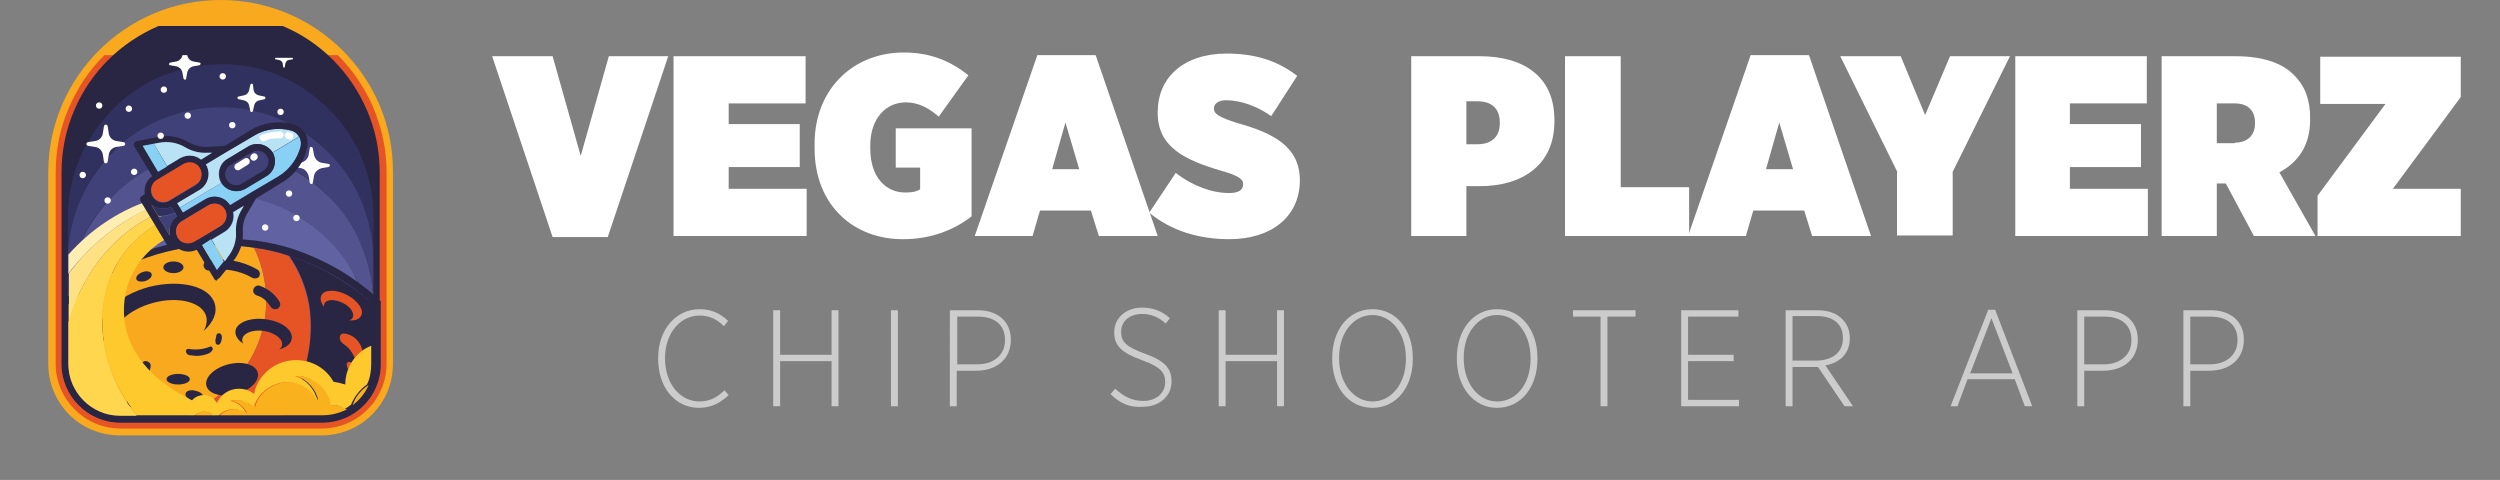 <?xml version="1.0" encoding="utf-8"?>
<!-- Generator: Adobe Illustrator 26.0.1, SVG Export Plug-In . SVG Version: 6.00 Build 0)  -->
<svg version="1.1" id="Layer_1" xmlns="http://www.w3.org/2000/svg" xmlns:xlink="http://www.w3.org/1999/xlink" x="0px" y="0px"
	 viewBox="0 0 471.4 90.5" style="enable-background:new 0 0 471.4 90.5;" xml:space="preserve">
<rect x="0" y="0" width="471.4" height="90.5" fill="#808080" stroke="none"/>
<style type="text/css">
	.st0{fill:#F8A91E;}
	.st1{fill:#E65426;}
	.st2{fill:#282643;}
	.st3{fill:#313160;}
	.st4{fill:#404179;}
	.st5{fill:#53538F;}
	.st6{fill:#6062A2;}
	.st7{fill:#FFEEB2;}
	.st8{fill:#FDE183;}
	.st9{fill:#FFD64E;}
	.st10{fill:#F9B11E;}
	.st11{fill:#FEC92C;}
	.st12{fill:#FFFFFF;}
	.st13{fill:none;}
	.st14{fill:#B9E2F5;}
	.st15{fill:#88D1F4;}
	.st16{enable-background:new    ;}
	.st17{fill:#CDCCCC;}
</style>
<path class="st0" d="M41.6,0C23.7,0,9.1,14.6,9.1,32.5v36.1c0,7.5,6,13.5,13.5,13.5h38c7.5,0,13.5-6,13.5-13.5V32.5
	C74.2,14.6,59.6,0,41.6,0"/>
<path class="st1" d="M63.7,10.4c2.9,2.9,5.1,6.2,6.7,9.9c1.6,3.9,2.5,7.9,2.5,12.2v36.1c0,6.7-5.5,12.2-12.2,12.2h-38
	c-6.7,0-12.2-5.5-12.2-12.2V32.5c0-4.2,0.8-8.3,2.5-12.2c1.6-3.7,3.8-7.1,6.7-9.9"/>
<path class="st2" d="M53.3,4.9c3.6,1.5,6.8,3.7,9.5,6.4s4.9,6,6.4,9.5c1.6,3.7,2.4,7.6,2.4,11.7v36.1c0,6-4.9,11-11,11h-38
	c-6,0-11-4.9-11-11V32.5c0-4,0.8-8,2.4-11.7c1.5-3.6,3.7-6.8,6.4-9.5s6-4.9,9.5-6.4"/>
<path class="st2" d="M30.5,6.1c-3.4,1.4-6.5,3.5-9.1,6.2c-2.6,2.6-4.7,5.7-6.2,9.1c-1.5,3.5-2.3,7.3-2.3,11.2v8.3
	c0-3.9,0.8-7.6,2.3-11.2c1.4-3.4,3.5-6.5,6.2-9.1c2.6-2.6,5.7-4.7,9.1-6.2c3.5-1.5,7.3-2.3,11.2-2.3s7.6,0.8,11.2,2.3
	c3.4,1.4,6.5,3.5,9.1,6.2c2.6,2.6,4.7,5.7,6.2,9.1c1.5,3.5,2.3,7.3,2.3,11.2v-8.3c0-3.9-0.8-7.6-2.3-11.2c-1.4-3.4-3.5-6.5-6.2-9.1
	c-2.6-2.6-5.7-4.7-9.1-6.2"/>
<path class="st3" d="M61.9,20.5c-2.6-2.6-5.7-4.7-9.1-6.2c-3.5-1.5-7.3-2.2-11.2-2.2s-7.6,0.8-11.2,2.3c-3.4,1.4-6.5,3.5-9.1,6.2
	c-2.6,2.6-4.7,5.7-6.2,9.1c-1.5,3.5-2.3,7.3-2.3,11.2V49c0-3.9,0.8-7.6,2.3-11.2c1.4-3.4,3.5-6.5,6.2-9.1c2.6-2.6,5.7-4.7,9.1-6.2
	c3.5-1.5,7.3-2.3,11.2-2.3s7.6,0.8,11.2,2.3c3.4,1.4,6.5,3.5,9.1,6.2c2.6,2.6,4.7,5.7,6.2,9.1c1.5,3.5,2.3,7.3,2.3,11.2v-8.3
	c0-3.9-0.8-7.6-2.3-11.2C66.7,26.2,64.6,23.1,61.9,20.5z"/>
<path class="st4" d="M61.9,28.7c-2.6-2.6-5.7-4.7-9.1-6.2c-3.5-1.5-7.3-2.3-11.2-2.3s-7.6,0.8-11.2,2.3c-3.4,1.4-6.5,3.5-9.1,6.2
	c-2.6,2.6-4.7,5.7-6.2,9.1c-1.5,3.5-2.3,7.3-2.3,11.2v8.3c0-3.9,0.8-7.6,2.3-11.2c1.4-3.4,3.5-6.5,6.2-9.1c2.6-2.6,5.7-4.7,9.1-6.2
	c3.5-1.5,7.3-2.3,11.2-2.3s7.6,0.8,11.2,2.3c3.4,1.4,6.5,3.5,9.1,6.2c2.6,2.6,4.7,5.7,6.2,9.1c1.5,3.5,2.3,7.3,2.3,11.2V49
	c0-3.9-0.8-7.6-2.3-11.2C66.7,34.4,64.6,31.4,61.9,28.7z"/>
<path class="st5" d="M61.9,37c-2.6-2.6-5.7-4.7-9.1-6.2c-3.5-1.5-7.3-2.3-11.2-2.3s-7.6,0.8-11.2,2.3c-3.4,1.4-6.5,3.5-9.1,6.2
	c-2.6,2.6-4.7,5.7-6.2,9.1c-1.5,3.5-2.3,7.3-2.3,11.2v8.3c0-3.9,0.8-7.6,2.3-11.2c1.4-3.4,3.5-6.5,6.2-9.1c2.6-2.6,5.7-4.7,9.1-6.2
	c3.5-1.5,7.3-2.3,11.2-2.3s7.6,0.8,11.2,2.3c3.4,1.4,6.5,3.5,9.1,6.2c2.6,2.6,4.7,5.7,6.2,9.1c1.5,3.5,2.3,7.3,2.3,11.2v-8.3
	c0-3.9-0.8-7.6-2.3-11.2C66.7,42.7,64.6,39.6,61.9,37z"/>
<path class="st6" d="M61.9,45.2c-2.6-2.6-5.7-4.7-9.1-6.2c-3.5-1.5-7.3-2.3-11.2-2.3s-7.6,0.8-11.2,2.3c-3.4,1.4-6.5,3.5-9.1,6.2
	c-2.6,2.6-4.7,5.7-6.2,9.1c-1.5,3.5-2.3,7.3-2.3,11.2v3.1c0,5.3,4.4,9.7,9.7,9.7h38c5.3,0,9.7-4.4,9.7-9.7v-3.1
	c0-3.9-0.8-7.6-2.3-11.2C66.7,51,64.6,47.9,61.9,45.2z"/>
<g>
	<g>
		<path class="st0" d="M46.2,69.3c2.6-3.7,4-8.1,4-12.6c0-3.4-0.8-6.9-2.3-10c-2-0.3-4.2-0.5-6.3-0.5c-11.1,0-21.1,4.2-28.7,11.1
			v11.2c0,5.3,4.4,9.7,9.7,9.7h12.8c0.1-0.1,0.2-0.1,0.3-0.2C39.8,76,43.6,73.1,46.2,69.3z"/>
		<path class="st1" d="M58.2,57.4c-0.6-3.3-1.9-6.5-3.8-9.2c-2.1-0.7-4.3-1.2-6.5-1.5c1.5,3.1,2.3,6.5,2.3,10c0,4.5-1.4,8.9-4,12.6
			c-2.6,3.8-6.4,6.7-10.5,8.8c-0.1,0.1-0.2,0.1-0.3,0.2h18.1c0.2-0.3,0.4-0.6,0.6-0.9C57.6,71.4,59.4,64.3,58.2,57.4z"/>
		<path class="st2" d="M54.5,48.2c1.9,2.7,3.2,5.9,3.8,9.2c1.1,6.8-0.7,14-4.2,20c-0.2,0.3-0.4,0.6-0.6,0.9h7.2
			c5.3,0,9.7-4.4,9.7-9.7V57.4C65.8,53.3,60.4,50.1,54.5,48.2z"/>
	</g>
	<g>
		<path class="st2" d="M40.5,57.3c-0.9-3.3-6.4-4.7-12.4-3.2c-5.9,1.6-10,5.6-9.2,8.9c0.5,1.8,2.2,3,4.6,3.5c-1-0.5-1.8-1.3-2-2.2
			c-0.7-2.7,2.6-5.9,7.4-7.2c4.8-1.3,9.3-0.1,10,2.6c0.2,0.9,0,1.8-0.5,2.7C40.2,60.8,41,59,40.5,57.3z"/>
	</g>
	<g>
		<path class="st2" d="M48.1,52.5c-0.2,0-0.3,0-0.5-0.1c-2.4-1.4-5.3-1.9-8.1-1.4c-0.5,0.1-1-0.3-1.1-0.8c-0.1-0.5,0.3-1,0.8-1.1
			c3.2-0.5,6.5,0.1,9.3,1.7c0.5,0.3,0.6,0.8,0.4,1.3C48.8,52.3,48.5,52.5,48.1,52.5z"/>
	</g>
	<ellipse transform="matrix(0.969 -0.246 0.246 0.969 -16.267 12.999)" class="st2" cx="43.8" cy="71.5" rx="5" ry="2.9"/>
	<g>
		<path class="st2" d="M20.7,73.6c-0.1,0-0.1,0-0.2,0c-2.7-0.6-5.1-2.4-6.4-4.9c-0.2-0.5-0.1-1,0.4-1.3c0.5-0.2,1-0.1,1.3,0.4
			c1,2,3,3.5,5.2,4c0.5,0.1,0.8,0.6,0.7,1.1C21.5,73.3,21.1,73.6,20.7,73.6z"/>
	</g>
	<g>
		<path class="st2" d="M24.2,73.3c-0.5,0-0.9-0.3-0.9-0.8c-0.1-0.5,0.3-1,0.8-1c1.3-0.2,2.4-1.3,2.5-2.6c0-0.5,0.5-0.9,1-0.8
			s0.9,0.5,0.8,1c-0.1,1-0.6,2.1-1.3,2.9c-0.8,0.8-1.8,1.3-2.8,1.5C24.2,73.3,24.2,73.3,24.2,73.3z"/>
	</g>
	<g>
		<path class="st2" d="M16.5,65.7c-0.3,0-0.6-0.2-0.8-0.4c-1.3-2-1.1-4.7,0.3-6.6c0.3-0.4,0.9-0.5,1.3-0.1c0.4,0.3,0.5,0.9,0.1,1.3
			c-1,1.2-1.1,3.1-0.2,4.4c0.3,0.4,0.2,1-0.3,1.3C16.8,65.7,16.6,65.7,16.5,65.7z"/>
	</g>
	<g>
		<path class="st2" d="M51.8,58.3c-0.3,0-0.6-0.2-0.8-0.5c-0.6-1-1.5-1.8-2.6-2.1c-0.5-0.2-0.8-0.7-0.6-1.2c0.2-0.5,0.7-0.8,1.2-0.6
			c1.5,0.5,2.9,1.6,3.7,3c0.3,0.4,0.1,1-0.3,1.3C52.1,58.3,52,58.3,51.8,58.3z"/>
	</g>
	<g>
		<path class="st2" d="M50.1,60.2c-2.9-0.4-5.5,0.6-5.7,2.2c-0.1,0.9,0.5,1.8,1.5,2.4c-0.2-0.3-0.3-0.6-0.2-0.9c0.2-1.1,2-1.8,4-1.5
			s3.6,1.4,3.5,2.6c0,0.4-0.3,0.7-0.6,0.9c1.4-0.4,2.3-1.1,2.4-2C55.3,62.2,53.1,60.6,50.1,60.2z"/>
	</g>
	<g>
		<path class="st1" d="M65.4,55.6c-2.1-1.1-4.3-1-4.8,0.1c-0.3,0.6-0.1,1.4,0.5,2.2c-0.1-0.3,0-0.5,0.1-0.7c0.4-0.8,1.9-0.8,3.4-0.1
			c1.5,0.7,2.3,2,1.9,2.8c-0.1,0.3-0.4,0.4-0.7,0.5c1.1,0.1,2-0.2,2.3-0.9C68.7,58.5,67.5,56.7,65.4,55.6z"/>
	</g>
	<ellipse class="st2" cx="32.7" cy="50.4" rx="1.9" ry="1.1"/>
	<path class="st2" d="M28.6,51.7c0.1,0.5-0.4,1-1.2,1.3c-0.8,0.2-1.6,0.1-1.7-0.4c-0.1-0.5,0.4-1,1.2-1.3
		C27.7,51,28.5,51.2,28.6,51.7z"/>
	<path class="st1" d="M68.4,66.4c-0.2-1.6-1.4-3-2.9-3.4c-0.3-0.1-0.5-0.1-0.8-0.1c-0.3,0-0.5,0.2-0.6,0.5c-0.1,0.3,0,0.7,0.2,1
		c0.2,0.3,0.5,0.5,0.8,0.7c0.7,0.5,1.2,1.2,1.6,2c0.2,0.4,0.3,0.8,0.7,0.9c0.3,0.1,0.7-0.1,0.9-0.4C68.4,67.1,68.4,66.7,68.4,66.4z"
		/>
	<path class="st1" d="M66.7,68.9c0.3,0.5,0.3,1.1,0,1.2c-0.3,0.2-0.8-0.1-1.1-0.6c-0.3-0.5-0.3-1.1,0-1.2
		C65.9,68.1,66.4,68.4,66.7,68.9z"/>
	<path class="st2" d="M36,67c1.1,0.2,2.2,0.1,3.2-0.3c0.3-0.1,0.6-0.3,0.8-0.6c0,0,0-0.1,0.1-0.2c0.1-0.4-0.3-0.7-0.6-0.5
		c-1.2,0.5-2.6,0.6-3.9,0.4c-0.5-0.1-0.7,0.5-0.4,0.8c0,0,0,0,0,0C35.3,66.9,35.7,67,36,67z"/>
	<path class="st2" d="M40.8,64.9c0.2,0.2,0.6,0.1,0.7-0.1c0.2-0.2,0.2-0.5,0.3-0.8c0-0.2,0.1-0.4,0-0.6c0-0.2-0.1-0.4-0.3-0.5
		c-0.2-0.1-0.4-0.1-0.6,0.1c-0.1,0.1-0.1,0.2-0.1,0.3c-0.1,0.3-0.1,0.6-0.2,0.9C40.7,64.5,40.6,64.8,40.8,64.9z"/>
	<path class="st2" d="M28.1,74.6c0.3,0.1,0.4,0.4,0.4,0.7c-0.1,0.6-0.6,0.9-1,1.1c-0.4,0.1-0.8,0.1-1.3,0.2
		c-0.4,0.1-0.8,0.2-1.1,0.2c-0.4,0-0.8-0.1-1.1-0.4c0,0,0,0,0,0c-0.4-0.4-0.1-1,0.5-1c0.8,0.1,1.7-0.1,2.4-0.6
		C27.2,74.7,27.6,74.4,28.1,74.6z"/>
	<ellipse class="st2" cx="33.6" cy="71.5" rx="2.2" ry="1"/>
	<path class="st2" d="M38.3,75.1c-0.1,0.5-1,0.8-1.9,0.5c-0.9-0.3-1.6-0.9-1.4-1.4c0.1-0.5,1-0.8,1.9-0.5
		C37.9,73.9,38.5,74.5,38.3,75.1z"/>
</g>
<path class="st2" d="M41.6,46.2c2.1,0,4.2,0.2,6.3,0.5c2.2,0.3,4.4,0.8,6.5,1.5c6,1.9,11.4,5,15.9,9.2v11.2c0,5.3-4.4,9.7-9.7,9.7
	h-7.2H35.4H22.6c-5.3,0-9.7-4.4-9.7-9.7V57.4C20.5,50.5,30.6,46.2,41.6,46.2 M41.6,45c-5.6,0-11,1-16.1,3.1c-5,2-9.5,4.8-13.4,8.4
	l-0.4,0.4v0.6v11.2c0,6,4.9,11,11,11h12.8h18.1h7.2c6,0,11-4.9,11-11V57.4v-0.6l-0.4-0.4c-2.3-2.1-4.9-4-7.6-5.6
	c-2.8-1.6-5.7-2.9-8.7-3.9c-2.2-0.7-4.5-1.2-6.7-1.5C46,45.1,43.8,45,41.6,45L41.6,45z"/>
<g>
	<path class="st7" d="M12.9,51.6c0.7-1,1.6-2,2.4-2.9c3.8-4.2,8.4-7.5,13.5-9.7l-0.9-1.1c-5.8,2-10.9,5.5-15,10.1V49L12.9,51.6
		L12.9,51.6z"/>
	<path class="st8" d="M29.9,40.2l-1-1.3c-5.1,2.2-9.8,5.6-13.5,9.7c-0.8,0.9-1.6,1.9-2.4,2.9v5.7v3.5c0.2-0.7,0.4-1.5,0.7-2.2
		C16.3,50.6,22.2,43.5,29.9,40.2z"/>
	<path class="st9" d="M20.9,52.1c1.9-4.6,5.6-8.5,10.1-10.5l-1.1-1.4c-7.7,3.3-13.6,10.4-16.3,18.4c-0.2,0.7-0.5,1.5-0.7,2.2v4.8
		v3.1c0,5.3,4.4,9.7,9.7,9.7h3.2c-2.1-2.6-3.8-5.5-4.9-8.6C18.9,64.1,18.6,57.7,20.9,52.1z"/>
	<path class="st10" d="M62.6,76.4c-0.3-1.6-1.2-3-2.4-4c-1.3-1-2.8-1.6-4.4-1.5c2.1,0.6,3.8,2.5,4.2,4.6c-1.2-2.3-3.8-3.7-6.3-3.4
		c-2.5,0.3-5,2.1-5.6,4.6c-1.2-1.1-2.9-1.5-4.5-1.1c1.3,0.2,2.5,1.1,3,2.4c-0.8-0.7-2-1-3.1-0.8c-0.7,0.2-1.5,0.5-2,1.1h19.3
		c1.7,0,3.2-0.4,4.6-1.1C64.4,76.6,63.5,76.3,62.6,76.4z"/>
	<path class="st10" d="M38.5,77.6c-0.6,0-1.2,0.3-1.7,0.7h3.5C39.8,77.9,39.1,77.6,38.5,77.6z"/>
	<path class="st10" d="M66.5,76.4c1.3-1,2.4-2.3,3-3.8C68.1,73.5,67,74.8,66.5,76.4z"/>
	<path class="st11" d="M65.1,72.5C65.1,72.5,65.1,72.5,65.1,72.5c-0.7-0.2-1.4-0.4-2.2-0.5c-1.4-2.5-4-4.1-7.1-4.1
		c-3.9,0-7.2,2.8-7.9,6.4c-0.8-0.7-1.8-1-2.9-1c-1.8,0-3.4,1.1-4.1,2.7c-0.5-0.9-1.4-1.5-2.5-1.5c-0.9,0-1.7,0.4-2.2,1
		c-1.5-0.8-3-1.6-4.4-2.6c-2.8-2-5.4-4.5-6.9-7.7c-1.9-3.8-2-8.4-0.5-12.3s4.8-7.2,8.7-8.7L31,41.6c-4.6,2-8.2,5.9-10.1,10.5
		c-2.3,5.6-2,12,0,17.6c1.2,3.1,2.9,6,4.9,8.6h10.9c0.5-0.4,1.1-0.6,1.7-0.7c0.7,0,1.3,0.2,1.8,0.7h1.1c0.5-0.6,1.2-0.9,2-1.1
		c1.1-0.2,2.3,0.1,3.1,0.8c-0.4-1.2-1.7-2.2-3-2.4c1.5-0.4,3.3,0,4.5,1.1c0.7-2.5,3.1-4.3,5.6-4.6c2.5-0.3,5.2,1.2,6.3,3.4
		c-0.4-2.1-2.1-4-4.2-4.6c1.6-0.1,3.1,0.5,4.4,1.5c1.3,1,2.1,2.5,2.4,4c0.9-0.1,1.9,0.2,2.6,0.7c0.4-0.2,0.8-0.5,1.2-0.8
		c0.6-1.5,1.7-2.9,3-3.8c0.6-1.2,0.8-2.6,0.8-4v-3.1v-0.2C67.3,66.2,65.1,69.1,65.1,72.5z"/>
</g>
<path class="st12" d="M23.3,26.8L22,26.6c-0.8-0.1-1.4-0.7-1.5-1.5l-0.2-1.3c-0.1-0.4-0.6-0.4-0.7,0l-0.2,1.3
	c-0.1,0.8-0.7,1.4-1.5,1.5l-1.3,0.2c-0.4,0.1-0.4,0.6,0,0.7l1.3,0.2c0.8,0.1,1.4,0.7,1.5,1.5l0.2,1.3c0.1,0.4,0.6,0.4,0.7,0l0.2-1.3
	c0.1-0.8,0.7-1.4,1.5-1.5l1.3-0.2C23.7,27.4,23.7,26.9,23.3,26.8z"/>
<path class="st12" d="M61.9,30.9l-1.2-0.2c-0.7-0.1-1.3-0.7-1.5-1.5L59,28c-0.1-0.4-0.6-0.4-0.6,0l-0.2,1.2
	c-0.1,0.7-0.7,1.3-1.5,1.5l-1.2,0.2c-0.4,0.1-0.4,0.6,0,0.6l1.2,0.2c0.7,0.1,1.3,0.7,1.5,1.5l0.2,1.2c0.1,0.4,0.6,0.4,0.6,0l0.2-1.2
	c0.1-0.7,0.7-1.3,1.5-1.5l1.2-0.2C62.3,31.4,62.3,30.9,61.9,30.9z"/>
<path class="st12" d="M34.4,10.4c-0.1,0.6-0.6,1.1-1.2,1.2l-1.1,0.2c-0.3,0.1-0.3,0.5,0,0.5l1.1,0.2c0.6,0.1,1.1,0.6,1.2,1.2
	l0.2,1.1c0.1,0.3,0.5,0.3,0.5,0l0.2-1.1c0.1-0.6,0.6-1.1,1.2-1.2l1.1-0.2c0.3-0.1,0.3-0.5,0-0.5l-1.1-0.2c-0.6-0.1-1.1-0.6-1.2-1.2"
	/>
<path class="st12" d="M49.8,18.2L48.9,18c-0.6-0.1-1-0.5-1.1-1.1L47.7,16c0-0.3-0.4-0.3-0.5,0l-0.2,0.9c-0.1,0.6-0.5,1-1.1,1.1
	l-0.9,0.2c-0.3,0-0.3,0.4,0,0.5l0.9,0.2c0.6,0.1,1,0.5,1.1,1.1l0.2,0.9c0,0.3,0.4,0.3,0.5,0l0.2-0.9c0.1-0.6,0.5-1,1.1-1.1l0.9-0.2
	C50.1,18.6,50.1,18.2,49.8,18.2z"/>
<path class="st12" d="M52,10.9c-0.2,0-0.2,0.3,0,0.3l0.6,0.1c0.4,0.1,0.7,0.4,0.7,0.7l0.1,0.6c0,0.2,0.3,0.2,0.3,0l0.1-0.6
	c0.1-0.4,0.4-0.7,0.7-0.7l0.6-0.1c0.2,0,0.2-0.3,0-0.3"/>
<g>
	<g>
		<path class="st13" d="M46.9,27.6l-4,2.4c-1.5,0.9-2,2.9-1.1,4.5c0,0,0,0,0,0.1l9.6-5.8c0,0,0,0,0-0.1
			C50.4,27.2,48.4,26.7,46.9,27.6z"/>
		<path class="st13" d="M46.2,35.6l4-2.4c1.5-0.9,2-2.9,1.2-4.4l-9.6,5.8C42.7,36.1,44.7,36.5,46.2,35.6z"/>
		<path class="st14" d="M41.7,34.5c-0.9-1.5-0.4-3.6,1.1-4.5l4-2.4c1.5-0.9,3.6-0.4,4.5,1.1c0,0,0,0,0,0.1l5-3c0,0,0,0,0-0.1
			c-0.3-0.6-0.9-1-1.5-1.1c-2.3-0.6-4.9-0.3-7,1l-5.1,3l-4,2.4c0,0,0,0,0,0c1,1.7,0.5,3.8-1.2,4.8l-4.2,2.5l0.5,0.9L41.7,34.5
			C41.8,34.5,41.7,34.5,41.7,34.5z"/>
		<path class="st15" d="M56.7,27.6c0.1-0.6,0.1-1.3-0.3-1.8l-5,3c0.9,1.5,0.4,3.5-1.2,4.4l-4,2.4c-1.5,0.9-3.5,0.4-4.5-1.1l-7.8,4.7
			l0.5,0.9l4.2-2.5c1.6-1,3.7-0.5,4.7,1.1l4-2.4l5.1-3C54.6,32,56.1,29.9,56.7,27.6z"/>
	</g>
	<g>
		<path class="st13" d="M40,28.8l-0.8,0c-1.6,0.1-3.1-0.3-4.4-1.1c-1.4-0.8-3.1-1.1-4.7-0.8l-3.2,0.6l2.9,4.8l4.2-2.5
			c1.3-0.8,2.8-0.6,3.9,0.2L40,28.8z"/>
		<path class="st13" d="M37.6,35.9l-4.2,2.5l1.1,1.8l4.2-2.5c1.6-1,3.7-0.5,4.7,1.1l4-2.4l5.1-3c2.1-1.3,3.6-3.3,4.2-5.7
			c0.2-0.6,0-1.3-0.3-1.9c-0.3-0.6-0.9-1-1.5-1.1c-2.3-0.6-4.9-0.3-7,1l-5.1,3l-4,2.4c0,0,0,0,0,0C39.8,32.7,39.3,34.9,37.6,35.9z
			 M50.2,33.2l-4,2.4c-1.5,0.9-3.6,0.4-4.5-1.1c-0.9-1.5-0.4-3.6,1.1-4.5l4-2.4c1.5-0.9,3.6-0.4,4.5,1.1
			C52.3,30.3,51.8,32.3,50.2,33.2z M54.5,24.9c0.1,0,0.2,0,0.3,0.1c0.3,0.1,0.5,0.4,0.5,0.8c-0.1,0.3-0.4,0.5-0.8,0.5
			c-0.1,0-0.2,0-0.3-0.1c-0.2,0-0.3-0.2-0.4-0.3c-0.1-0.1-0.1-0.3-0.1-0.5C53.8,25.1,54.1,24.9,54.5,24.9z M49.3,25.4
			c1.1-0.4,2.3-0.7,3.5-0.6c0.4,0,0.6,0.3,0.6,0.7c0,0.4-0.3,0.6-0.7,0.6c-1,0-2,0.2-3,0.5c-0.3,0.1-0.6,0-0.8-0.3c0,0,0-0.1,0-0.1
			C48.8,25.9,49,25.5,49.3,25.4z"/>
		<path class="st13" d="M44.4,43.8c-0.1-1.6,0.3-3.1,1.1-4.4l0.4-0.7l-2,1.2c0.3,1.4-0.3,2.9-1.6,3.7l-4.2,2.5l2.8,4.7l2-2.5
			C44,47.1,44.5,45.5,44.4,43.8z"/>
		<path class="st4" d="M42.8,33.9c0.6,0.9,1.8,1.3,2.8,0.7l4-2.4c0.9-0.6,1.3-1.8,0.7-2.8c-0.6-0.9-1.8-1.3-2.8-0.7l-4,2.4
			C42.6,31.7,42.3,32.9,42.8,33.9z M47.6,29.1c0.3-0.2,0.7-0.1,0.9,0.2c0.2,0.3,0.1,0.7-0.2,0.9l-0.1,0.1c-0.3,0.2-0.7,0.1-0.9-0.2
			c-0.2-0.3-0.1-0.7,0.2-0.9L47.6,29.1z M44.5,31l1.6-1c0.3-0.2,0.7-0.1,0.9,0.2c0.2,0.3,0.1,0.7-0.2,0.9l-1.6,1
			c-0.3,0.2-0.7,0.1-0.9-0.2C44.1,31.5,44.2,31.1,44.5,31z"/>
		<path class="st2" d="M46.9,27.6l-4,2.4c-1.5,0.9-2,2.9-1.1,4.5c0.9,1.5,2.9,2,4.5,1.1l4-2.4c1.5-0.9,2-2.9,1.1-4.5
			C50.4,27.2,48.4,26.7,46.9,27.6z M47.5,28.7c0.9-0.6,2.2-0.3,2.8,0.7c0.6,0.9,0.3,2.2-0.7,2.8l-4,2.4c-0.9,0.6-2.2,0.3-2.8-0.7
			c-0.6-0.9-0.3-2.2,0.7-2.8L47.5,28.7z"/>
		<path class="st2" d="M41.4,52.4l2.6-3.2c1.2-1.5,1.9-3.4,1.8-5.4c-0.1-1.3,0.2-2.6,0.9-3.7l1.6-2.7l4.9-3c2.4-1.4,4.1-3.8,4.7-6.5
			c0.2-1,0.1-2-0.4-2.8c-0.5-0.8-1.3-1.5-2.3-1.7c-2.7-0.7-5.6-0.3-7.9,1.1l-4.9,3l-3.2,0.2c-1.3,0.1-2.6-0.3-3.7-0.9
			c-1.7-1-3.6-1.4-5.6-1l-4.1,0.8c-0.2,0-0.4,0.2-0.5,0.4c-0.1,0.2-0.1,0.4,0,0.6l3.4,5.6c-1.1,0.8-1.6,2.1-1.4,3.4l-0.6,0.4
			c-0.3,0.2-0.4,0.6-0.2,0.9l5.3,8.8c0.2,0.3,0.6,0.4,0.9,0.2l0.6-0.3c1,0.9,2.5,1.1,3.8,0.5l3.3,5.5c0.1,0.2,0.3,0.3,0.5,0.3
			C41,52.6,41.2,52.5,41.4,52.4z M42.8,28.6l5.1-3c2.1-1.3,4.6-1.6,7-1c0.6,0.2,1.2,0.6,1.5,1.1c0.3,0.6,0.4,1.2,0.3,1.9
			c-0.6,2.4-2.1,4.4-4.2,5.7l-5.1,3l-4,2.4c-1-1.6-3.1-2.1-4.7-1.1l-4.2,2.5l-1.1-1.8l4.2-2.5c1.7-1,2.2-3.2,1.2-4.8c0,0,0,0,0,0
			L42.8,28.6z M34,29.8l-4.2,2.5l-2.9-4.8l3.2-0.6c1.6-0.3,3.3,0,4.7,0.8c1.3,0.8,2.9,1.2,4.4,1.1l0.8,0L38,30.1
			C36.8,29.2,35.3,29.1,34,29.8z M29.6,34l5-3c1.1-0.6,2.4-0.3,3.1,0.8c0.6,1.1,0.3,2.4-0.8,3.1l-5,3c-1.1,0.6-2.4,0.3-3.1-0.8
			C28.2,36,28.6,34.6,29.6,34z M29.8,40.7l-1.3-2.2c1,0.9,2.5,1.1,3.8,0.5l0.7,1.1l0.4,0.7c-1.2,0.8-1.7,2.3-1.4,3.6L29.8,40.7z
			 M36.6,45.6c-1.1,0.6-2.4,0.3-3.1-0.8c-0.6-1.1-0.3-2.4,0.8-3.1l5-3c1.1-0.6,2.4-0.3,3.1,0.8c0.6,1.1,0.3,2.4-0.8,3.1L36.6,45.6z
			 M38.1,46.2l4.2-2.5c1.3-0.8,1.9-2.3,1.6-3.7l2-1.2l-0.4,0.7c-0.8,1.3-1.2,2.9-1.1,4.4c0.1,1.6-0.4,3.2-1.5,4.5l-2,2.5L38.1,46.2z
			"/>
		<path class="st3" d="M32.3,39c-1.3,0.6-2.8,0.4-3.8-0.5l1.3,2.2c1.1,0.1,2.2-0.2,3.2-0.6L32.3,39z"/>
		<path class="st4" d="M33.4,40.8L33,40.2c-1,0.4-2.1,0.7-3.2,0.6l2.2,3.7C31.7,43.1,32.3,41.6,33.4,40.8z"/>
		<path class="st1" d="M31.9,37.8l5-3c1.1-0.6,1.4-2,0.8-3.1c-0.6-1.1-2-1.4-3.1-0.8l-5,3c-1.1,0.6-1.4,2-0.8,3.1
			C29.5,38.1,30.9,38.4,31.9,37.8z"/>
		<path class="st1" d="M42.4,39.5c-0.6-1.1-2-1.4-3.1-0.8l-5,3c-1.1,0.6-1.4,2-0.8,3.1c0.6,1.1,2,1.4,3.1,0.8l5-3
			C42.7,41.9,43,40.5,42.4,39.5z"/>
		<path class="st12" d="M53.8,25.9c0.1,0.1,0.2,0.3,0.4,0.3c0.1,0,0.2,0,0.3,0.1c0.3,0.1,0.7-0.1,0.8-0.5c0.1-0.3-0.1-0.7-0.5-0.8
			c-0.1,0-0.2,0-0.3-0.1c-0.3-0.1-0.7,0.1-0.8,0.5C53.7,25.6,53.7,25.8,53.8,25.9z"/>
		<path class="st12" d="M49,26.2C49,26.2,49,26.3,49,26.2c0.2,0.4,0.5,0.5,0.8,0.4c0.9-0.4,2-0.6,3-0.5c0.4,0,0.6-0.3,0.7-0.6
			c0-0.4-0.3-0.6-0.6-0.7c-1.2,0-2.4,0.2-3.5,0.6C49,25.5,48.8,25.9,49,26.2z"/>
		<path class="st12" d="M45.2,32l1.6-1c0.3-0.2,0.4-0.6,0.2-0.9c-0.2-0.3-0.6-0.4-0.9-0.2l-1.6,1c-0.3,0.2-0.4,0.6-0.2,0.9
			C44.5,32.1,44.9,32.2,45.2,32z"/>
		<path class="st12" d="M47.3,30c0.2,0.3,0.6,0.4,0.9,0.2l0.1-0.1c0.3-0.2,0.4-0.6,0.2-0.9s-0.6-0.4-0.9-0.2l-0.1,0.1
			C47.2,29.3,47.1,29.7,47.3,30z"/>
	</g>
	<g>
		<path class="st14" d="M37.9,30.1l2.1-1.3l-0.8,0c-1.6,0.1-3.1-0.3-4.4-1.1c-1.4-0.8-3.1-1.1-4.7-0.8l-1.1,0.2l2.5,4.2l2.5-1.5
			C35.3,29.1,36.8,29.2,37.9,30.1z"/>
		<polygon class="st15" points="26.9,27.5 29.8,32.4 31.5,31.4 29,27.1 		"/>
		<path class="st14" d="M43,48.4c1-1.3,1.6-2.9,1.5-4.5c-0.1-1.6,0.3-3.1,1.1-4.4l0.4-0.7l-2,1.2c0.3,1.4-0.3,2.9-1.6,3.7l-2.5,1.5
			l2.5,4.1L43,48.4z"/>
		<polygon class="st15" points="39.8,45.1 38.1,46.2 40.9,50.9 42.2,49.3 		"/>
	</g>
</g>
<ellipse class="st12" cx="24.3" cy="20.5" rx="0.6" ry="0.6"/>
<ellipse class="st12" cx="15.6" cy="33" rx="0.6" ry="0.6"/>
<circle class="st12" cx="20.3" cy="37.8" r="0.6"/>
<circle class="st12" cx="25.3" cy="32.4" r="0.6"/>
<circle class="st12" cx="18.7" cy="19.9" r="0.6"/>
<circle class="st12" cx="35.4" cy="21.8" r="0.6"/>
<ellipse class="st12" cx="42" cy="14.4" rx="0.6" ry="0.6"/>
<ellipse class="st12" cx="43.8" cy="23.6" rx="0.6" ry="0.6"/>
<circle class="st12" cx="30.9" cy="16.9" r="0.6"/>
<circle class="st12" cx="30.3" cy="25.6" r="0.6"/>
<ellipse class="st12" cx="52.9" cy="21.1" rx="0.6" ry="0.6"/>
<ellipse class="st12" cx="54.5" cy="36.5" rx="0.6" ry="0.6"/>
<circle class="st12" cx="55.9" cy="41.1" r="0.6"/>
<circle class="st12" cx="50" cy="42.9" r="0.6"/>
<g class="st16">
	<path class="st12" d="M92.8,10.6h11.4l5.3,18.8l5.3-18.8H126l-11.4,34.1h-10.4L92.8,10.6z"/>
	<path class="st12" d="M127.1,10.6h24.8v8.9h-14.5v3.9h13.4v8.1h-13.4v4.1h14.7v8.9h-25.1V10.6z"/>
	<path class="st12" d="M153.6,28v-0.9c0-10.3,7.3-17.2,16.8-17.2c4.9,0,8.7,1.5,12.2,4.3L177,22c-1.7-1.5-3.7-2.7-6.2-2.7
		c-3.8,0-6.7,3.1-6.7,8.1V28c0,5.4,2.9,8.3,6.6,8.3c1.4,0,2.2-0.2,2.8-0.6v-4.1h-4.6v-7.4h14.3v16.6c-3.2,2.5-7.6,4.3-12.8,4.3
		C161,45.2,153.6,38.7,153.6,28z"/>
	<path class="st12" d="M195.6,10.4h11l11.7,34.1h-11.1l-1.5-4.8h-9.6l-1.4,4.8h-10.9L195.6,10.4z M203.5,31.9l-2.6-8.8l-2.5,8.8
		H203.5z"/>
	<path class="st12" d="M216.7,40.1l5-7.5c3.2,2.5,6.9,3.8,10.1,3.8c1.9,0,2.6-0.7,2.6-1.6v-0.1c0-1-1-1.6-4.1-2.5
		c-6.8-2-12-4.4-12-10.9v-0.2c0-6.4,4.8-11,13-11c5.1,0,9.4,1.2,13.3,4.2l-4.9,7.6c-2.5-1.8-5.7-3-8.5-3c-1.5,0-2.3,0.7-2.3,1.5v0.1
		c0,1,1,1.6,4.4,2.7c6.9,1.9,11.8,4.5,11.8,10.8V34c0,6.8-5.3,11.1-13.3,11.1C226,45.1,220.8,43.5,216.7,40.1z"/>
</g>
<g class="st16">
	<path class="st12" d="M266.1,10.6H279c8.4,0,14.1,3.9,14.1,12v0.3c0,8.4-6.3,12.2-14,12.2h-2.6v9.4h-10.4V10.6z M278.6,27.2
		c2.5,0,4.2-1.3,4.2-3.9v-0.2c0-2.7-1.6-4-4.2-4h-2.1v8.1H278.6z"/>
	<path class="st12" d="M295.1,10.6h10.5v24.7h12.9v9.2h-23.4V10.6z"/>
	<path class="st12" d="M330.1,10.4h11l11.7,34.1h-11.1l-1.5-4.8h-9.6l-1.4,4.8h-10.9L330.1,10.4z M338.1,31.9l-2.6-8.8l-2.5,8.8
		H338.1z"/>
	<path class="st12" d="M357.8,32.5L347,10.6h11.4l4.6,11.1l4.7-11.1H379l-10.8,21.8v12h-10.5V32.5z"/>
	<path class="st12" d="M380,10.6h24.8v8.9h-14.5v3.9h13.4v8.1h-13.4v4.1h14.7v8.9H380V10.6z"/>
	<path class="st12" d="M407.6,10.6h13.9c5.2,0,8.9,1.3,11.1,3.6c2,2,3,4.5,3,8.1v0.3c0,4.9-2.3,8-5.8,9.9l6.8,12H425l-5.3-9.9H418
		v9.9h-10.4V10.6z M421.4,26.9c2.3,0,3.8-1.3,3.8-3.6v-0.2c0-2.4-1.5-3.6-3.8-3.6H418v7.5H421.4z"/>
	<path class="st12" d="M437,36.9l12.8-17.3h-12.3v-8.9h26.5v7.6l-12.8,17.3h12.8v8.9H437V36.9z"/>
</g>
<g class="st16">
	<path class="st17" d="M124.1,67.6v-0.1c0-5.4,3.4-9.2,7.8-9.2c2.4,0,4,0.9,5.4,2.2l-0.8,1c-1.2-1.2-2.6-2-4.6-2
		c-3.6,0-6.5,3.3-6.5,8v0.1c0,4.7,2.8,8.1,6.5,8.1c1.9,0,3.4-0.8,4.7-2.1l0.8,0.9c-1.5,1.4-3.2,2.4-5.6,2.4
		C127.4,76.9,124.1,73.2,124.1,67.6z"/>
	<path class="st17" d="M145.8,58.5h1.3v8.4h9.7v-8.4h1.3v18.1h-1.3v-8.5h-9.7v8.5h-1.3V58.5z"/>
	<path class="st17" d="M168,58.5h1.3v18.1H168V58.5z"/>
	<path class="st17" d="M179.2,58.5h5.2c3.7,0,6.2,2.1,6.2,5.5v0.1c0,3.7-2.8,5.8-6.5,5.8h-3.7v6.7h-1.3V58.5z M184.3,68.7
		c3.1,0,5.2-1.8,5.2-4.5v-0.1c0-2.9-2-4.4-5.1-4.4h-3.9v9H184.3z"/>
	<path class="st17" d="M209.4,74.3l0.9-1c1.6,1.5,3.2,2.3,5.3,2.3c2.4,0,4.1-1.5,4.1-3.5v-0.1c0-1.7-0.8-2.8-4.4-4.1
		c-3.9-1.4-5.2-2.8-5.2-5.2v-0.1c0-2.6,2.2-4.6,5.2-4.6c2.1,0,3.7,0.6,5.3,2l-0.8,1c-1.4-1.3-2.9-1.8-4.5-1.8
		c-2.4,0-3.9,1.5-3.9,3.3v0.1c0,1.8,0.9,2.8,4.5,4.1c3.9,1.4,5,2.9,5,5.2v0.1c0,2.7-2.3,4.7-5.4,4.7
		C213.1,76.9,211.2,76.1,209.4,74.3z"/>
	<path class="st17" d="M229.8,58.5h1.3v8.4h9.7v-8.4h1.3v18.1h-1.3v-8.5h-9.7v8.5h-1.3V58.5z"/>
	<path class="st17" d="M251.2,67.7v-0.2c0-5.3,3.1-9.2,7.6-9.2s7.6,3.9,7.6,9.2v0.2c0,5.3-3.1,9.2-7.6,9.2
		C254.2,76.9,251.2,72.9,251.2,67.7z M265.1,67.7v-0.2c0-4.6-2.7-8.1-6.3-8.1c-3.6,0-6.3,3.4-6.3,8v0.2c0,4.6,2.7,8.1,6.3,8.1
		C262.4,75.7,265.1,72.3,265.1,67.7z"/>
	<path class="st17" d="M274.7,67.7v-0.2c0-5.3,3.1-9.2,7.6-9.2c4.5,0,7.6,3.9,7.6,9.2v0.2c0,5.3-3.1,9.2-7.6,9.2
		S274.7,72.9,274.7,67.7z M288.6,67.7v-0.2c0-4.6-2.7-8.1-6.3-8.1c-3.6,0-6.3,3.4-6.3,8v0.2c0,4.6,2.7,8.1,6.3,8.1
		C286,75.7,288.6,72.3,288.6,67.7z"/>
	<path class="st17" d="M301.9,59.7h-5.3v-1.2h11.8v1.2h-5.3v16.9h-1.3V59.7z"/>
	<path class="st17" d="M317,58.5h10.8v1.2h-9.5v7.2h8.6v1.2h-8.6v7.3h9.6v1.2H317V58.5z"/>
	<path class="st17" d="M336.7,58.5h6c2,0,3.7,0.6,4.7,1.7c0.9,0.9,1.4,2.1,1.4,3.5v0.1c0,2.9-1.9,4.6-4.6,5.1l5.2,7.7h-1.6l-5-7.4
		H338v7.4h-1.3V58.5z M342.3,68c3.3,0,5.2-1.6,5.2-4.2v-0.1c0-2.6-1.8-4.1-4.9-4.1H338V68H342.3z"/>
	<path class="st17" d="M374.9,58.4h1.3l7,18.2h-1.4l-1.9-5.1h-8.9l-1.9,5.1h-1.3L374.9,58.4z M379.5,70.4L375.5,60l-4,10.4H379.5z"
		/>
	<path class="st17" d="M391.7,58.5h5.2c3.7,0,6.2,2.1,6.2,5.5v0.1c0,3.7-2.8,5.8-6.5,5.8H393v6.7h-1.3V58.5z M396.7,68.7
		c3.1,0,5.2-1.8,5.2-4.5v-0.1c0-2.9-2-4.4-5.1-4.4H393v9H396.7z"/>
	<path class="st17" d="M411.7,58.5h5.2c3.7,0,6.2,2.1,6.2,5.5v0.1c0,3.7-2.8,5.8-6.5,5.8H413v6.7h-1.3V58.5z M416.7,68.7
		c3.1,0,5.2-1.8,5.2-4.5v-0.1c0-2.9-2-4.4-5.1-4.4H413v9H416.7z"/>
</g>
</svg>

